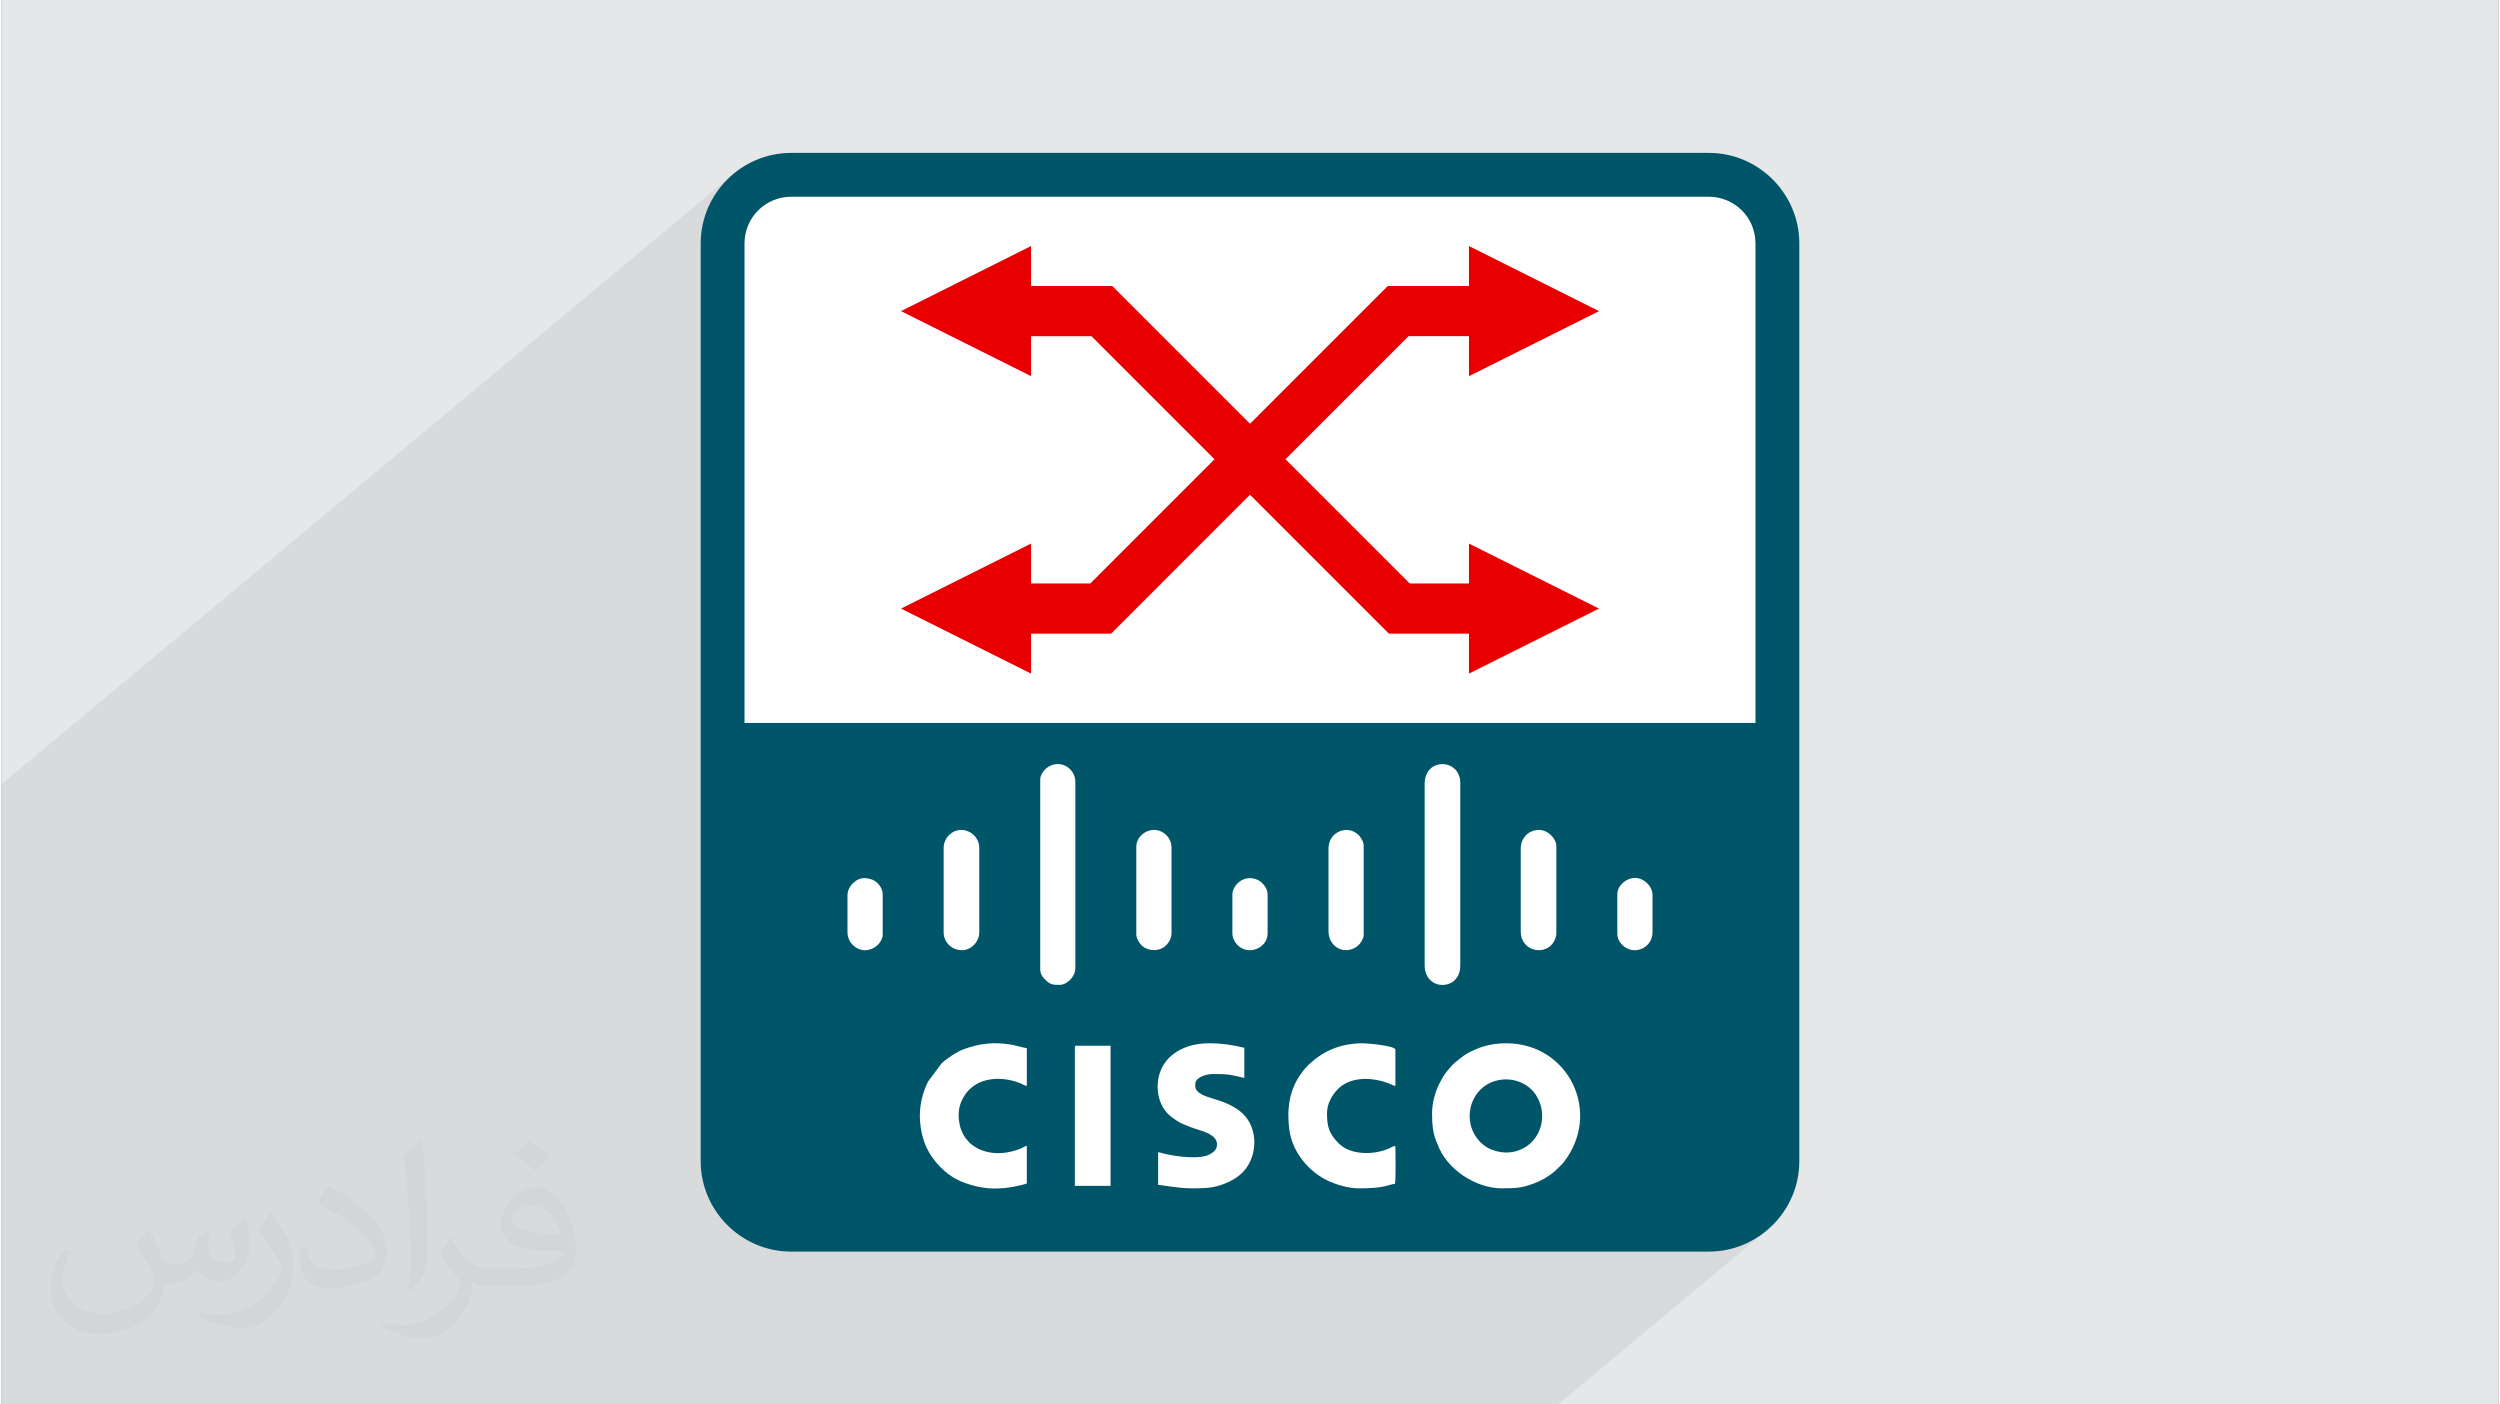 <?xml version="1.0" encoding="UTF-8"?>
<!DOCTYPE svg PUBLIC "-//W3C//DTD SVG 1.0//EN" "http://www.w3.org/TR/2001/REC-SVG-20010904/DTD/svg10.dtd">
<!-- Creator: CorelDRAW 2017 -->
<svg xmlns="http://www.w3.org/2000/svg" xml:space="preserve" width="356px" height="200px" version="1.0" shape-rendering="geometricPrecision" text-rendering="geometricPrecision" image-rendering="optimizeQuality" fill-rule="evenodd" clip-rule="evenodd"
viewBox="0 0 35600 20025"
 xmlns:xlink="http://www.w3.org/1999/xlink">
 <rect x="0" y="0" width="35600" height="20025" fill="#808080" stroke="none"/>
 <g id="Layer_x0020_1">
  <g id="_2038052909984">
   <path fill="#E6E7E8" d="M0 0l35600 0 0 20025 -35600 0 0 -20025z"/>
   <path fill="#373435" fill-opacity="0.031" d="M2102 17538c67,103 111,202 155,311 31,64 48,183 198,183 44,0 107,-14 163,-45 63,-33 111,-82 135,-159l61 -201 145 -72 10 10c-19,76 -24,148 -24,206 0,169 145,233 262,233 68,0 128,-33 128,-95 0,-81 -34,-216 -78,-338 68,-68 136,-136 214,-191l12 6c34,144 53,286 53,381 0,92 -41,195 -75,263 -70,132 -194,237 -344,237 -114,0 -240,-57 -327,-163l-5 0c-83,101 -209,194 -412,194l-63 0c-10,134 -39,229 -82,313 -122,237 -480,404 -817,404 -470,0 -705,-272 -705,-632 0,-223 72,-431 184,-577l92 37c-70,134 -116,261 -116,385 0,338 274,499 591,499 293,0 657,-188 722,-404 -24,-237 -114,-348 -250,-565 42,-72 95,-144 160,-220l13 0zm5414 -1273c99,62 196,136 290,221 -53,74 -118,142 -201,201 -94,-76 -189,-142 -286,-212 66,-74 131,-146 197,-210zm51 925c-160,0 -291,105 -291,183 0,167 320,219 702,217 -48,-196 -215,-400 -411,-400zm-359 894c208,0 390,-6 528,-41 155,-39 286,-118 286,-171 0,-15 0,-31 -5,-46 -87,9 -186,9 -274,9 -281,0 -496,-64 -581,-223 -22,-43 -36,-93 -36,-148 0,-153 65,-303 181,-406 97,-84 204,-138 313,-138 196,0 354,159 463,408 60,136 101,292 101,490 0,132 -36,243 -118,326 -153,148 -434,204 -865,204l-197 0 0 0 -51 0c-106,0 -184,-19 -244,-66l-10 0c2,24 5,49 5,72 0,97 -32,220 -97,319 -192,286 -400,410 -579,410 -182,0 -405,-70 -606,-161l36 -70c66,27 155,45 279,45 325,0 751,-313 804,-617 -12,-25 -33,-58 -65,-93 -94,-113 -155,-208 -211,-307 49,-95 92,-171 134,-239l16 -2c139,282 265,445 546,445l43 0 0 0 204 0zm-1406 299c24,-130 26,-276 26,-412l0 -202c0,-377 -48,-925 -87,-1281 68,-75 163,-161 238,-219l21 6c51,449 64,971 64,1450 0,126 -5,250 -17,340 -8,114 -73,200 -214,332l-31 -14zm-1447 -596c7,177 94,317 397,317 189,0 349,-49 526,-133 31,-15 48,-33 48,-50 0,-111 -84,-257 -228,-391 -138,-126 -322,-237 -494,-311 -58,-25 -77,-52 -77,-76 0,-52 68,-159 123,-235l20 -2c196,103 416,255 579,426 148,157 240,315 240,488 0,128 -39,250 -102,361 -216,109 -446,191 -674,191 -276,0 -465,-129 -465,-434 0,-33 0,-85 12,-151l95 0zm-500 -502l172 278c63,103 121,214 121,391l0 227c0,183 -117,379 -306,572 -147,132 -278,188 -399,188 -180,0 -386,-56 -623,-159l26 -70c76,21 163,37 270,37 341,-2 690,-251 850,-556 19,-35 27,-68 27,-91 0,-35 -20,-74 -34,-109 -87,-165 -184,-315 -291,-453 56,-88 111,-173 172,-257l15 2z"/>
   <path fill="#373435" fill-opacity="0.078" d="M0 11992l0 3 0 308 0 2826 0 619 0 569 0 715 0 251 0 319 0 1278 0 490 0 619 0 36 640 0 0 0 474 0 371 0 13 0 296 0 3 0 383 0 459 0 585 0 130 0 419 0 139 0 77 0 27 0 64 0 41 0 516 0 722 0 448 0 118 0 82 0 32 0 162 0 231 0 83 0 119 0 250 0 306 0 86 0 3 0 84 0 205 0 2 0 42 0 77 0 204 0 16 0 67 0 156 0 20 0 111 0 134 0 14 0 231 0 69 0 35 0 7 0 72 0 211 0 131 0 3 0 9 0 16 0 63 0 167 0 69 0 8 0 176 0 89 0 105 0 252 0 590 0 63 0 45 0 16 0 214 0 438 0 5 0 70 0 58 0 135 0 243 0 73 0 61 0 22 0 19 0 28 0 531 0 41 0 48 0 0 0 0 0 1 0 0 0 12 0 26 0 18 0 79 0 247 0 67 0 190 0 106 0 64 0 26 0 5 0 2 0 61 0 437 0 32 0 45 0 49 0 22 0 112 0 451 0 5 0 109 0 28 0 94 0 301 0 104 0 90 0 48 0 45 0 19 0 233 0 71 0 1 0 70 0 466 0 770 0 366 0 403 0 34 0 24 0 2822 0 240 0 479 0 30 0 464 0 2969 -2475 -99 74 -106 65 -113 54 -118 44 -123 31 -128 20 -131 7 -30 0 575 -480 145 -120 119 -144 91 -166 57 -183 20 -196 0 -6249 0 -6837 -20 -197 -57 -183 -91 -166 -119 -144 -145 -120 -166 -90 -183 -57 -196 -20 -13086 0 -196 20 -183 57 -166 90 -145 120 -581 484 8 -53 32 -123 44 -118 54 -113 65 -106 74 -99 83 -92 1 -1 92 -83 -10439 8704 0 7 0 0 0 404 0 190 0 211z"/>
   <g>
    <rect fill="#FEFEFE" x="10280" y="2493" width="15039" height="15039" rx="977" ry="977"/>
    <path fill="#005568" fill-rule="nonzero" d="M11257 2180l13086 0c354,0 676,145 910,379l1 1c233,234 378,556 378,910l0 13086c0,354 -145,676 -378,909l-1 1c-234,234 -556,379 -910,379l-13086 0c-354,0 -676,-145 -910,-379l-1 -1c-233,-233 -378,-555 -378,-909l0 -13086c0,-354 145,-676 378,-910l1 -1c234,-234 556,-379 910,-379zm13086 625l-13086 0c-183,0 -349,75 -470,195 -120,120 -194,287 -194,470l0 13086c0,183 74,349 194,469 121,120 287,195 470,195l13086 0c183,0 349,-75 470,-195 120,-120 194,-286 194,-469l0 -13086c0,-183 -74,-350 -194,-470 -121,-120 -287,-195 -470,-195z"/>
    <path fill="#005568" d="M25320 10307l0 6249c0,537 -440,976 -977,976l-13086 0c-537,0 -977,-439 -977,-976l0 -6249 15040 0z"/>
    <g>
     <path fill="#FEFEFE" d="M20932 15913c0,-210 117,-387 280,-468 226,-113 514,-48 656,154 192,276 94,677 -230,800 -143,54 -279,39 -413,-16 -47,-19 -115,-70 -148,-106 -79,-85 -145,-205 -145,-364zm-536 -43c0,139 7,270 59,400 8,19 12,24 19,44 129,358 544,629 917,629 236,0 311,-9 519,-95l85 -43c100,-62 127,-80 214,-167 22,-22 43,-40 62,-65 555,-709 72,-1698 -816,-1698 -222,0 -384,50 -556,143 -47,26 -190,137 -218,171 -94,112 -107,114 -184,267 -52,102 -101,265 -101,414z"/>
     <path fill="#FEFEFE" d="M16483 15496c0,175 74,337 194,427 121,90 145,95 271,146 108,44 382,87 382,246 0,72 -45,111 -99,141 -139,80 -481,35 -644,-5 -19,-5 -26,-6 -46,-11 -18,-4 -28,-10 -51,-12l0 466c59,0 275,49 480,49 153,0 273,1 418,-48 137,-46 274,-123 359,-241 175,-242 154,-620 -88,-809 -124,-97 -253,-141 -405,-187 -69,-21 -234,-69 -234,-169l0 -35c0,-91 152,-141 254,-141 218,0 233,7 445,56l0 -430c-170,-40 -309,-64 -509,-64 -400,0 -727,225 -727,621z"/>
     <path fill="#FEFEFE" d="M19350 16943c143,0 283,-4 418,-41 30,-8 64,-21 98,-22 17,-71 7,-423 7,-522 0,-36 -34,-11 -80,11 -218,103 -558,104 -727,-66 -139,-139 -168,-236 -168,-433 0,-131 70,-256 157,-344 160,-161 423,-168 636,-109 37,11 56,19 89,31 58,20 59,33 93,34l0 -515c0,-59 -409,-92 -459,-92 -302,0 -544,93 -754,284 -7,6 -10,8 -16,13 -1,1 -2,2 -3,3l-45 48c-20,20 -40,46 -57,70 -181,240 -218,525 -178,818 43,314 276,601 567,732 107,47 272,100 422,100z"/>
     <path fill="#FEFEFE" d="M13093 15906c0,138 28,297 82,425 93,220 289,424 510,515 282,115 542,127 840,54 21,-5 75,-18 93,-27l0 -537c-33,8 -55,27 -87,40 -246,98 -523,97 -727,-80l-62 -72c-36,-51 -69,-125 -81,-187 -24,-121 -22,-231 27,-341 152,-339 540,-371 840,-250 29,12 59,34 90,36l0 -536 -212 -50c-259,-44 -456,-20 -686,63 -94,34 -243,131 -319,204l-192 259c-72,146 -116,313 -116,484z"/>
     <path fill="#FEFEFE" d="M20290 11176l0 2584c0,114 43,199 129,251 132,79 379,20 379,-244l0 -2605c0,-349 -508,-369 -508,14z"/>
     <path fill="#FEFEFE" d="M14809 11113l0 2703c0,71 32,114 69,150 75,76 115,76 206,76 105,0 226,-113 226,-240l0 -2654c0,-204 -237,-343 -421,-189 -34,29 -80,95 -80,154z"/>
     <path fill="#FEFEFE" d="M15303 14932l0 1976 509 0 0 -1998 -487 0c-17,0 -22,5 -22,22z"/>
     <path fill="#FEFEFE" d="M21660 12101l0 1179c0,292 364,358 480,134 9,-18 28,-73 28,-99l0 -1249c0,-110 -118,-233 -247,-233 -151,0 -261,115 -261,268z"/>
     <path fill="#FEFEFE" d="M13432 12087l0 1207c0,133 110,254 261,254 132,0 247,-122 247,-254l0 -1207c0,-211 -265,-347 -433,-179 -38,38 -75,106 -75,179z"/>
     <path fill="#FEFEFE" d="M16179 12066l0 1249c0,40 9,62 23,90 12,24 32,53 49,71 94,93 268,96 360,-5 46,-50 70,-105 70,-177l0 -1207c0,-210 -243,-340 -421,-188 -38,32 -81,100 -81,167z"/>
     <path fill="#FEFEFE" d="M18919 12108l0 1165c0,242 247,356 422,209 31,-26 80,-100 80,-153l0 -1278c0,-52 -51,-126 -79,-153 -13,-12 -54,-37 -69,-44 -63,-28 -143,-26 -203,2 -97,46 -151,129 -151,252z"/>
     <path fill="#FEFEFE" d="M23037 12750l0 565c0,122 117,233 247,233 141,0 255,-113 255,-254l0 -530c0,-135 -129,-247 -248,-247 -126,0 -254,108 -254,233z"/>
     <path fill="#FEFEFE" d="M17549 12750l0 558c0,62 33,127 73,167 157,157 429,42 429,-167l0 -558c0,-84 -73,-177 -151,-209 -207,-83 -351,100 -351,209z"/>
     <path fill="#FEFEFE" d="M12061 12764l0 530c0,198 235,345 422,188 34,-28 80,-95 80,-153l0 -579c0,-87 -71,-181 -151,-209 -107,-38 -189,-27 -271,49 -39,36 -80,102 -80,174z"/>
    </g>
    <g>
     <path fill="#E80000" fill-rule="nonzero" d="M12824 8677l1854 -927 0 569 845 0 4241 -4241 1158 0 0 -570 1854 928 -1854 927 0 -570 -862 0 -4241 4242 -1141 0 0 569 -1854 -927z"/>
     <path fill="#E80000" fill-rule="nonzero" d="M22776 8677l-1854 927 0 -569 -1141 0 -4242 -4242 -861 0 0 570 -1854 -927 1854 -928 0 570 1158 0 4241 4241 845 0 0 -569 1854 927z"/>
    </g>
   </g>
  </g>
 </g>
</svg>
